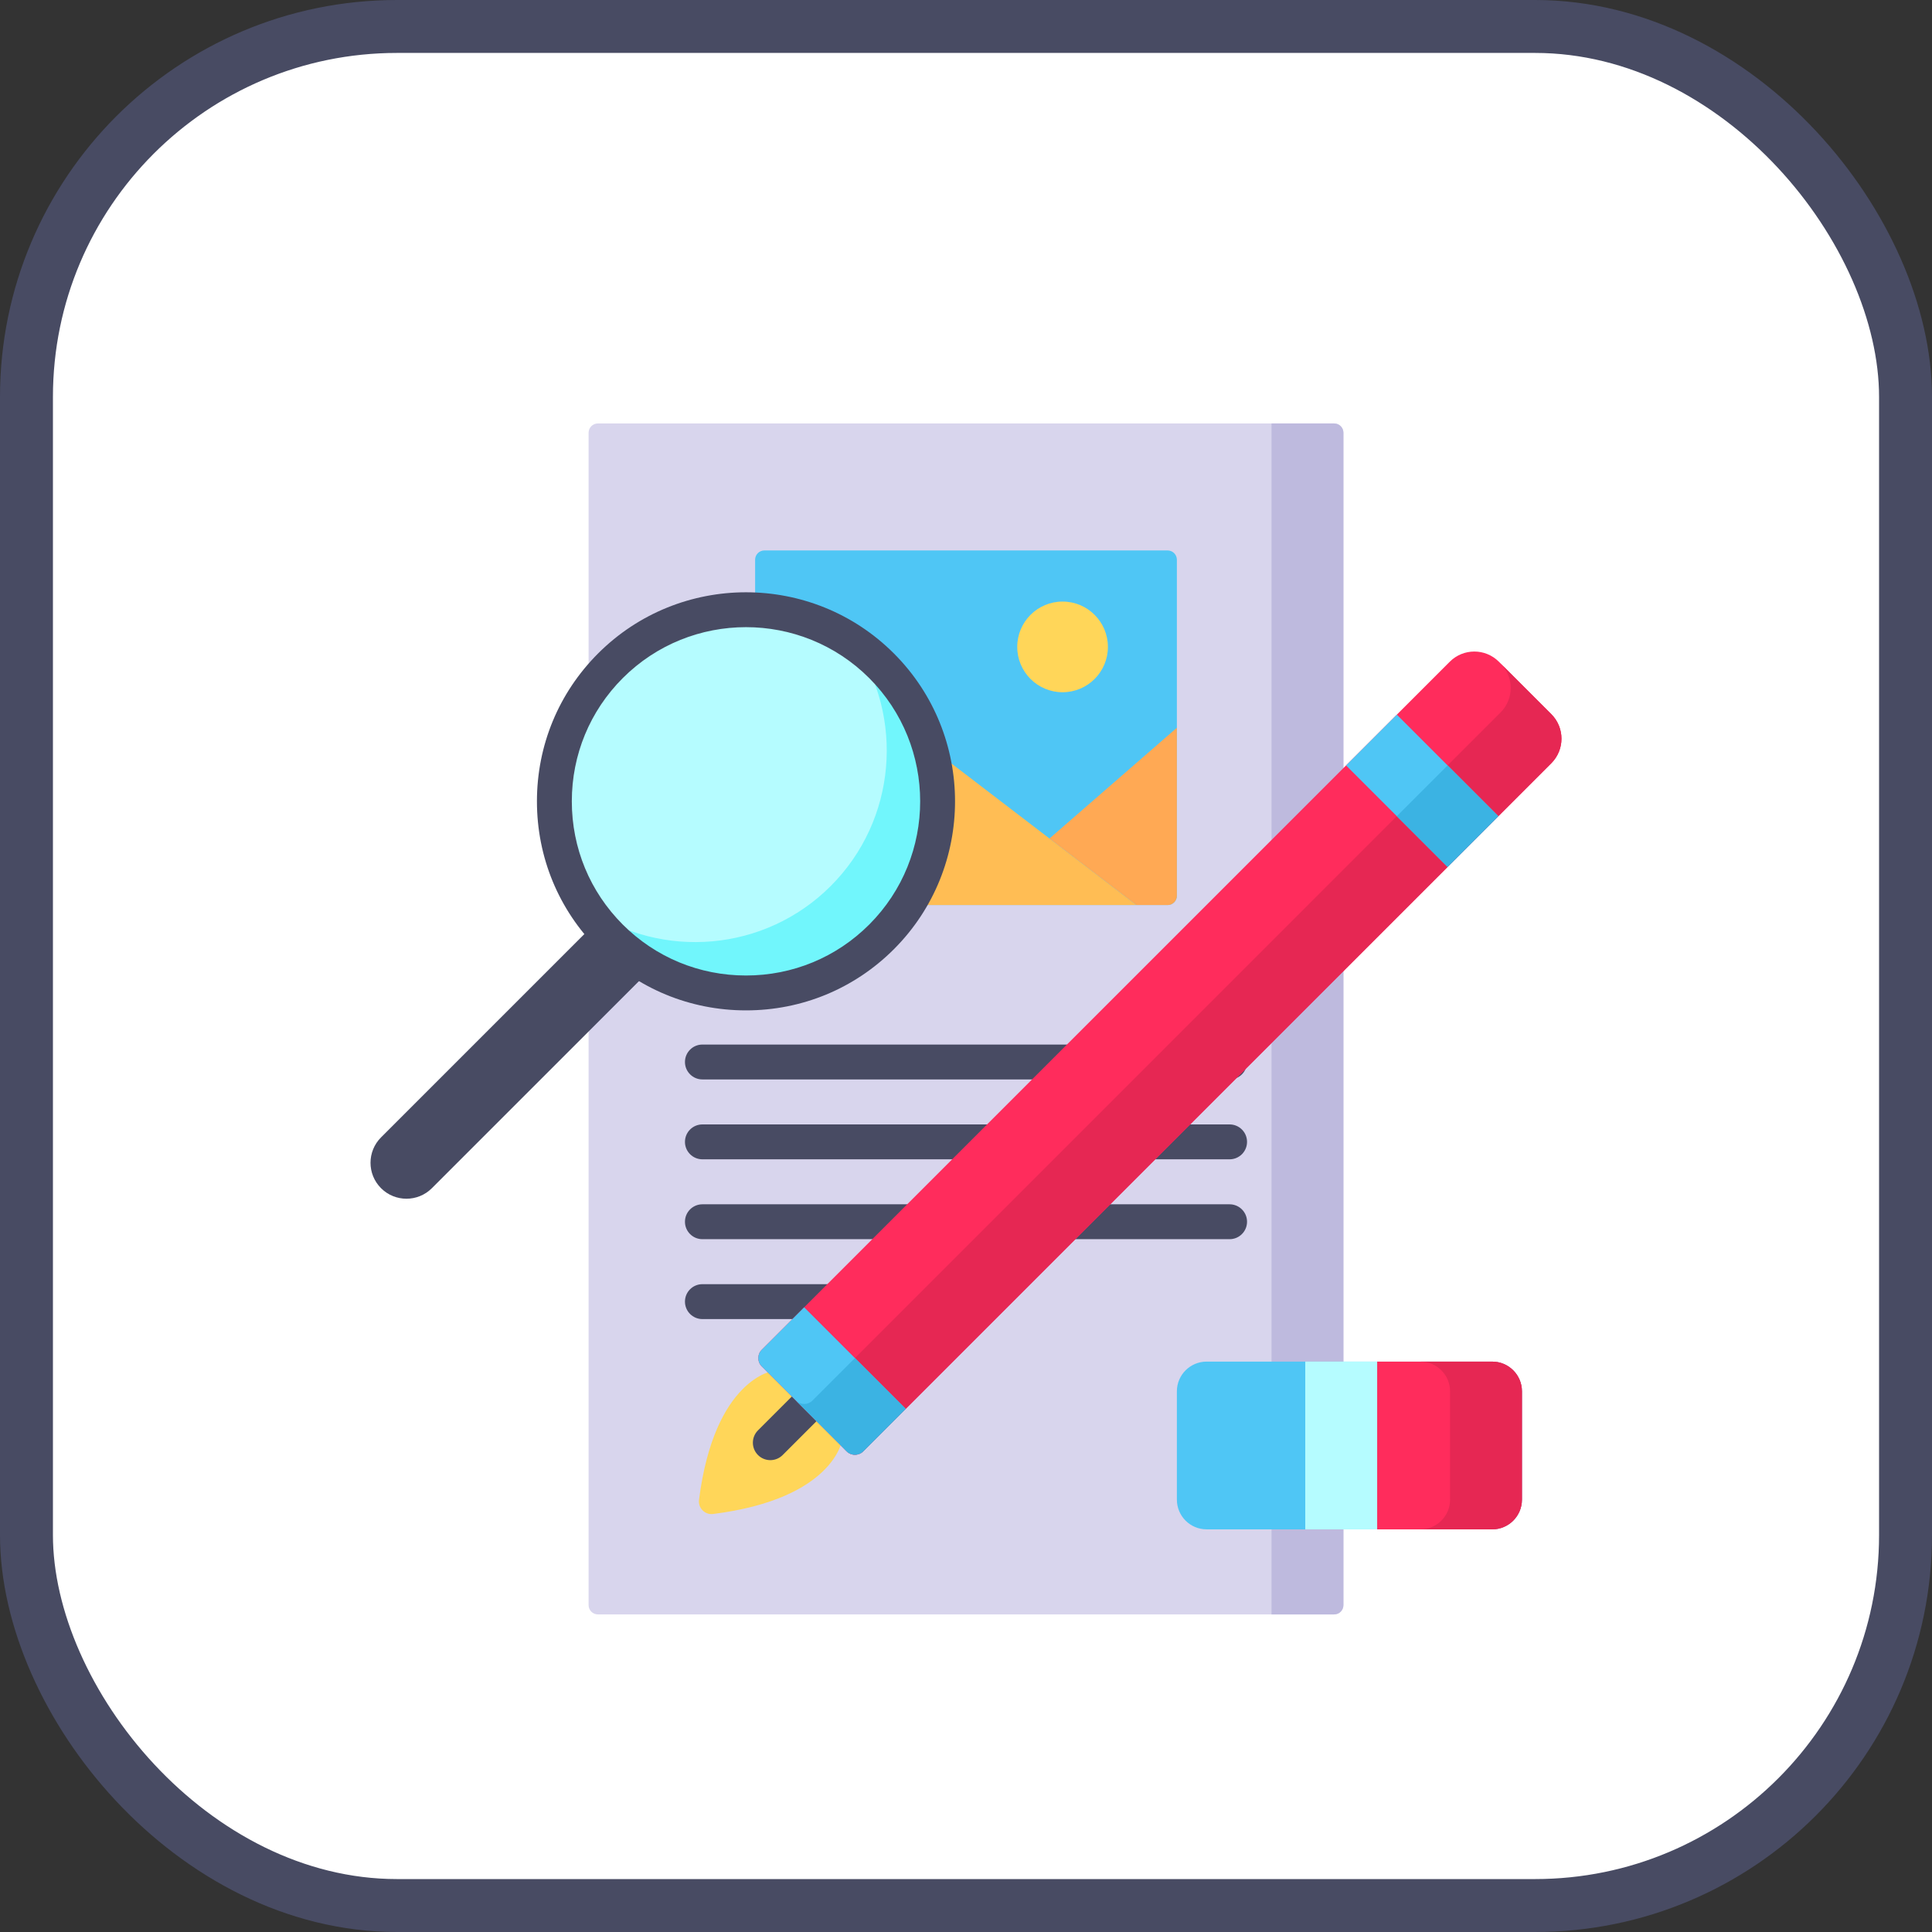 <?xml version="1.0" encoding="UTF-8"?>
<!-- Скачано с сайта svg4.ru / Downloaded from svg4.ru -->
<svg width="800px" height="800px" viewBox="0 0 73 73" version="1.1" xmlns="http://www.w3.org/2000/svg" xmlns:xlink="http://www.w3.org/1999/xlink">
    
    <rect x="0" y="0" width="73" height="73" fill="#333333" stroke="none"/>
    
    <title>accessibility/audits</title>
    <desc>Created with Sketch.</desc>
    <defs>
</defs>
    <g id="accessibility/audits" stroke="none" stroke-width="1" fill="none" fill-rule="evenodd">
        <g id="container" transform="translate(2, 2)" fill-rule="nonzero">
            <rect id="mask" stroke="#484B63" stroke-width="2" fill="#FFFFFF" x="-1" y="-1" width="71" height="71" rx="14">
</rect>
            <g id="analytics" transform="translate(12, 14)">
                <g id="Group" transform="translate(8.174, 0)">
                    <path d="M28.235,45 L0.417,45 C0.223,45 0.066,44.843 0.066,44.648 L0.066,0.352 C0.066,0.157 0.223,0 0.417,0 L28.235,0 C28.429,0 28.587,0.157 28.587,0.352 L28.587,44.648 C28.587,44.843 28.429,45 28.235,45 Z" id="Shape" fill="#D8D5ED">
</path>
                    <path d="M25.87,0 L25.87,45 L28.235,45 C28.429,45 28.587,44.843 28.587,44.648 L28.587,0.352 C28.587,0.157 28.429,0 28.235,0 L25.87,0 Z" id="Shape" fill="#BEBADE">
</path>
                    <g transform="translate(3.691, 23.467)" fill="#484B63" id="Shape">
                        <path d="M0.675,1.319 L20.595,1.319 C20.959,1.319 21.254,1.024 21.254,0.66 C21.254,0.296 20.959,0.001 20.595,0.001 L0.675,0.001 C0.311,0.001 0.016,0.296 0.016,0.66 C0.016,1.024 0.311,1.319 0.675,1.319 Z">
</path>
                        <path d="M20.595,3.019 L0.675,3.019 C0.311,3.019 0.016,3.314 0.016,3.678 C0.016,4.042 0.311,4.337 0.675,4.337 L20.595,4.337 C20.959,4.337 21.254,4.042 21.254,3.678 C21.254,3.314 20.959,3.019 20.595,3.019 Z">
</path>
                        <path d="M20.595,6.037 L0.675,6.037 C0.311,6.037 0.016,6.332 0.016,6.696 C0.016,7.06 0.311,7.355 0.675,7.355 L20.595,7.355 C20.959,7.355 21.254,7.06 21.254,6.696 C21.254,6.332 20.959,6.037 20.595,6.037 Z">
</path>
                        <path d="M5.753,9.055 L0.675,9.055 C0.311,9.055 0.016,9.35 0.016,9.714 C0.016,10.079 0.311,10.374 0.675,10.374 L5.753,10.374 C6.117,10.374 6.412,10.079 6.412,9.714 C6.412,9.35 6.117,9.055 5.753,9.055 Z">
</path>
                    </g>
                </g>
                <g id="Group" transform="translate(14.502, 4.746)">
                    <path d="M15.614,13.452 L0.382,13.452 C0.188,13.452 0.03,13.295 0.03,13.101 L0.03,0.403 C0.03,0.209 0.188,0.052 0.382,0.052 L15.614,0.052 C15.808,0.052 15.966,0.209 15.966,0.403 L15.966,13.101 C15.966,13.295 15.808,13.452 15.614,13.452 Z" id="Shape" fill="#4FC6F5">
</path>
                    <path d="M0.03,10.622 L4.804,6.433 C4.929,6.323 5.115,6.317 5.247,6.418 L14.439,13.452 L0.382,13.452 C0.188,13.452 0.03,13.295 0.03,13.101 L0.03,10.622 Z" id="Shape" fill="#FFBD54">
</path>
                    <circle id="Oval" fill="#FFD659" cx="11.647" cy="3.697" r="1.713">
</circle>
                    <path d="M11.152,10.937 L15.966,6.752 L15.966,13.101 C15.966,13.295 15.808,13.452 15.614,13.452 L14.439,13.452 L11.152,10.937 Z" id="Shape" fill="#FFA954">
</path>
                </g>
                <path d="M0.398,28.896 C-0.133,28.366 -0.133,27.506 0.398,26.975 L9.297,18.076 L11.218,19.997 L2.318,28.896 C1.788,29.426 0.928,29.426 0.398,28.896 Z" id="Shape" fill="#484B63">
</path>
                <g id="Group" transform="translate(12.393, 8.613)">
                    <path d="M0.019,32.059 C0.602,27.472 2.832,27.18 2.832,27.18 L5.432,29.78 C5.432,29.78 5.141,32.011 0.553,32.593 C0.244,32.632 -0.02,32.368 0.019,32.059 Z" id="Shape" fill="#FFD659">
</path>
                    <path d="M4.459,28.154 C4.201,27.897 3.784,27.897 3.526,28.154 L2.247,29.433 C1.99,29.69 1.99,30.108 2.247,30.365 C2.376,30.494 2.545,30.558 2.714,30.558 C2.882,30.558 3.051,30.494 3.18,30.365 L4.459,29.086 C4.716,28.829 4.716,28.411 4.459,28.154 Z" id="Shape" fill="#484B63">
</path>
                    <path d="M5.597,30.225 L2.387,27.015 C2.214,26.842 2.214,26.562 2.387,26.389 L28.387,0.389 C28.899,-0.123 29.729,-0.123 30.241,0.389 L32.223,2.371 C32.735,2.883 32.735,3.713 32.223,4.226 L6.224,30.225 C6.051,30.398 5.77,30.398 5.597,30.225 Z" id="Shape" fill="#FF2C5C">
</path>
                    <path d="M32.223,2.371 L30.305,0.453 C30.817,0.965 30.817,1.795 30.305,2.307 L4.306,28.307 C4.133,28.48 3.852,28.48 3.679,28.307 L5.597,30.225 C5.77,30.398 6.051,30.398 6.224,30.225 L32.223,4.226 C32.735,3.713 32.735,2.883 32.223,2.371 Z" id="Shape" fill="#E62753">
</path>
                    <path d="M5.597,30.225 L2.387,27.015 C2.214,26.842 2.214,26.562 2.387,26.389 L3.992,24.783 L7.829,28.62 L6.224,30.225 C6.051,30.398 5.77,30.398 5.597,30.225 Z" id="Shape" fill="#4FC6F5">
</path>
                    <path d="M5.911,26.702 L4.306,28.307 C4.133,28.48 3.852,28.48 3.679,28.307 L5.597,30.225 C5.77,30.398 6.051,30.398 6.224,30.225 L7.829,28.62 L5.911,26.702 Z" id="Shape" fill="#3BB3E3">
</path>
                    <rect id="Rectangle-path" fill="#4FC6F5" transform="translate(27.345, 5.267) rotate(-45) translate(-27.345, -5.267) " x="25.988" y="2.554" width="2.713" height="5.426">
</rect>
                    <rect id="Rectangle-path" fill="#3BB3E3" transform="translate(28.304, 6.227) rotate(-45) translate(-28.304, -6.227) " x="26.947" y="4.87" width="2.713" height="2.713">
</rect>
                </g>
                <path d="M42.382,41.786 L31.591,41.786 C30.971,41.786 30.468,41.283 30.468,40.662 L30.468,36.571 C30.468,35.951 30.971,35.448 31.591,35.448 L42.382,35.448 C43.003,35.448 43.506,35.951 43.506,36.571 L43.506,40.662 C43.506,41.283 43.003,41.786 42.382,41.786 Z" id="Shape" fill="#4FC6F5">
</path>
                <path d="M42.382,41.786 L38.036,41.786 L38.036,35.448 L42.382,35.448 C43.003,35.448 43.506,35.951 43.506,36.571 L43.506,40.662 C43.506,41.283 43.003,41.786 42.382,41.786 Z" id="Shape" fill="#FF2C5C">
</path>
                <path d="M42.382,35.448 L39.666,35.448 C40.287,35.448 40.79,35.951 40.79,36.571 L40.79,40.662 C40.79,41.283 40.287,41.786 39.666,41.786 L42.382,41.786 C43.003,41.786 43.506,41.283 43.506,40.662 L43.506,36.571 C43.506,35.951 43.003,35.448 42.382,35.448 Z" id="Shape" fill="#E62753">
</path>
                <rect id="Rectangle-path" fill="#B5FCFF" x="35.319" y="35.448" width="2.716" height="6.338">
</rect>
                <path d="M9.065,19.4 C6.241,16.576 6.241,11.98 9.065,9.156 C11.889,6.332 16.485,6.332 19.309,9.156 C22.133,11.98 22.133,16.576 19.309,19.4 C16.485,22.224 11.889,22.224 9.065,19.4 Z" id="Shape" fill="#B5FCFF">
</path>
                <path d="M19.309,9.156 C18.981,8.828 18.628,8.539 18.257,8.287 C20.173,11.105 19.884,14.983 17.388,17.479 C14.892,19.975 11.014,20.264 8.196,18.348 C8.448,18.719 8.737,19.072 9.065,19.4 C11.889,22.224 16.485,22.224 19.309,19.4 C22.133,16.576 22.133,11.98 19.309,9.156 Z" id="Shape" fill="#71F6FC">
</path>
                <path d="M19.775,8.69 C16.694,5.609 11.68,5.609 8.599,8.69 C7.109,10.18 6.288,12.165 6.288,14.278 C6.288,16.391 7.109,18.376 8.599,19.866 C10.089,21.356 12.074,22.177 14.187,22.177 C16.3,22.177 18.285,21.356 19.775,19.866 C22.856,16.785 22.856,11.771 19.775,8.69 Z M18.843,18.934 C17.602,20.175 15.948,20.859 14.187,20.859 C12.426,20.859 10.773,20.175 9.531,18.934 C8.29,17.692 7.606,16.039 7.606,14.278 C7.606,12.517 8.29,10.864 9.531,9.622 C10.815,8.338 12.501,7.697 14.187,7.697 C15.873,7.697 17.559,8.339 18.843,9.622 C21.41,12.189 21.41,16.367 18.843,18.934 Z" id="Shape" fill="#484B63">
</path>
            </g>
        </g>
    </g>
</svg>